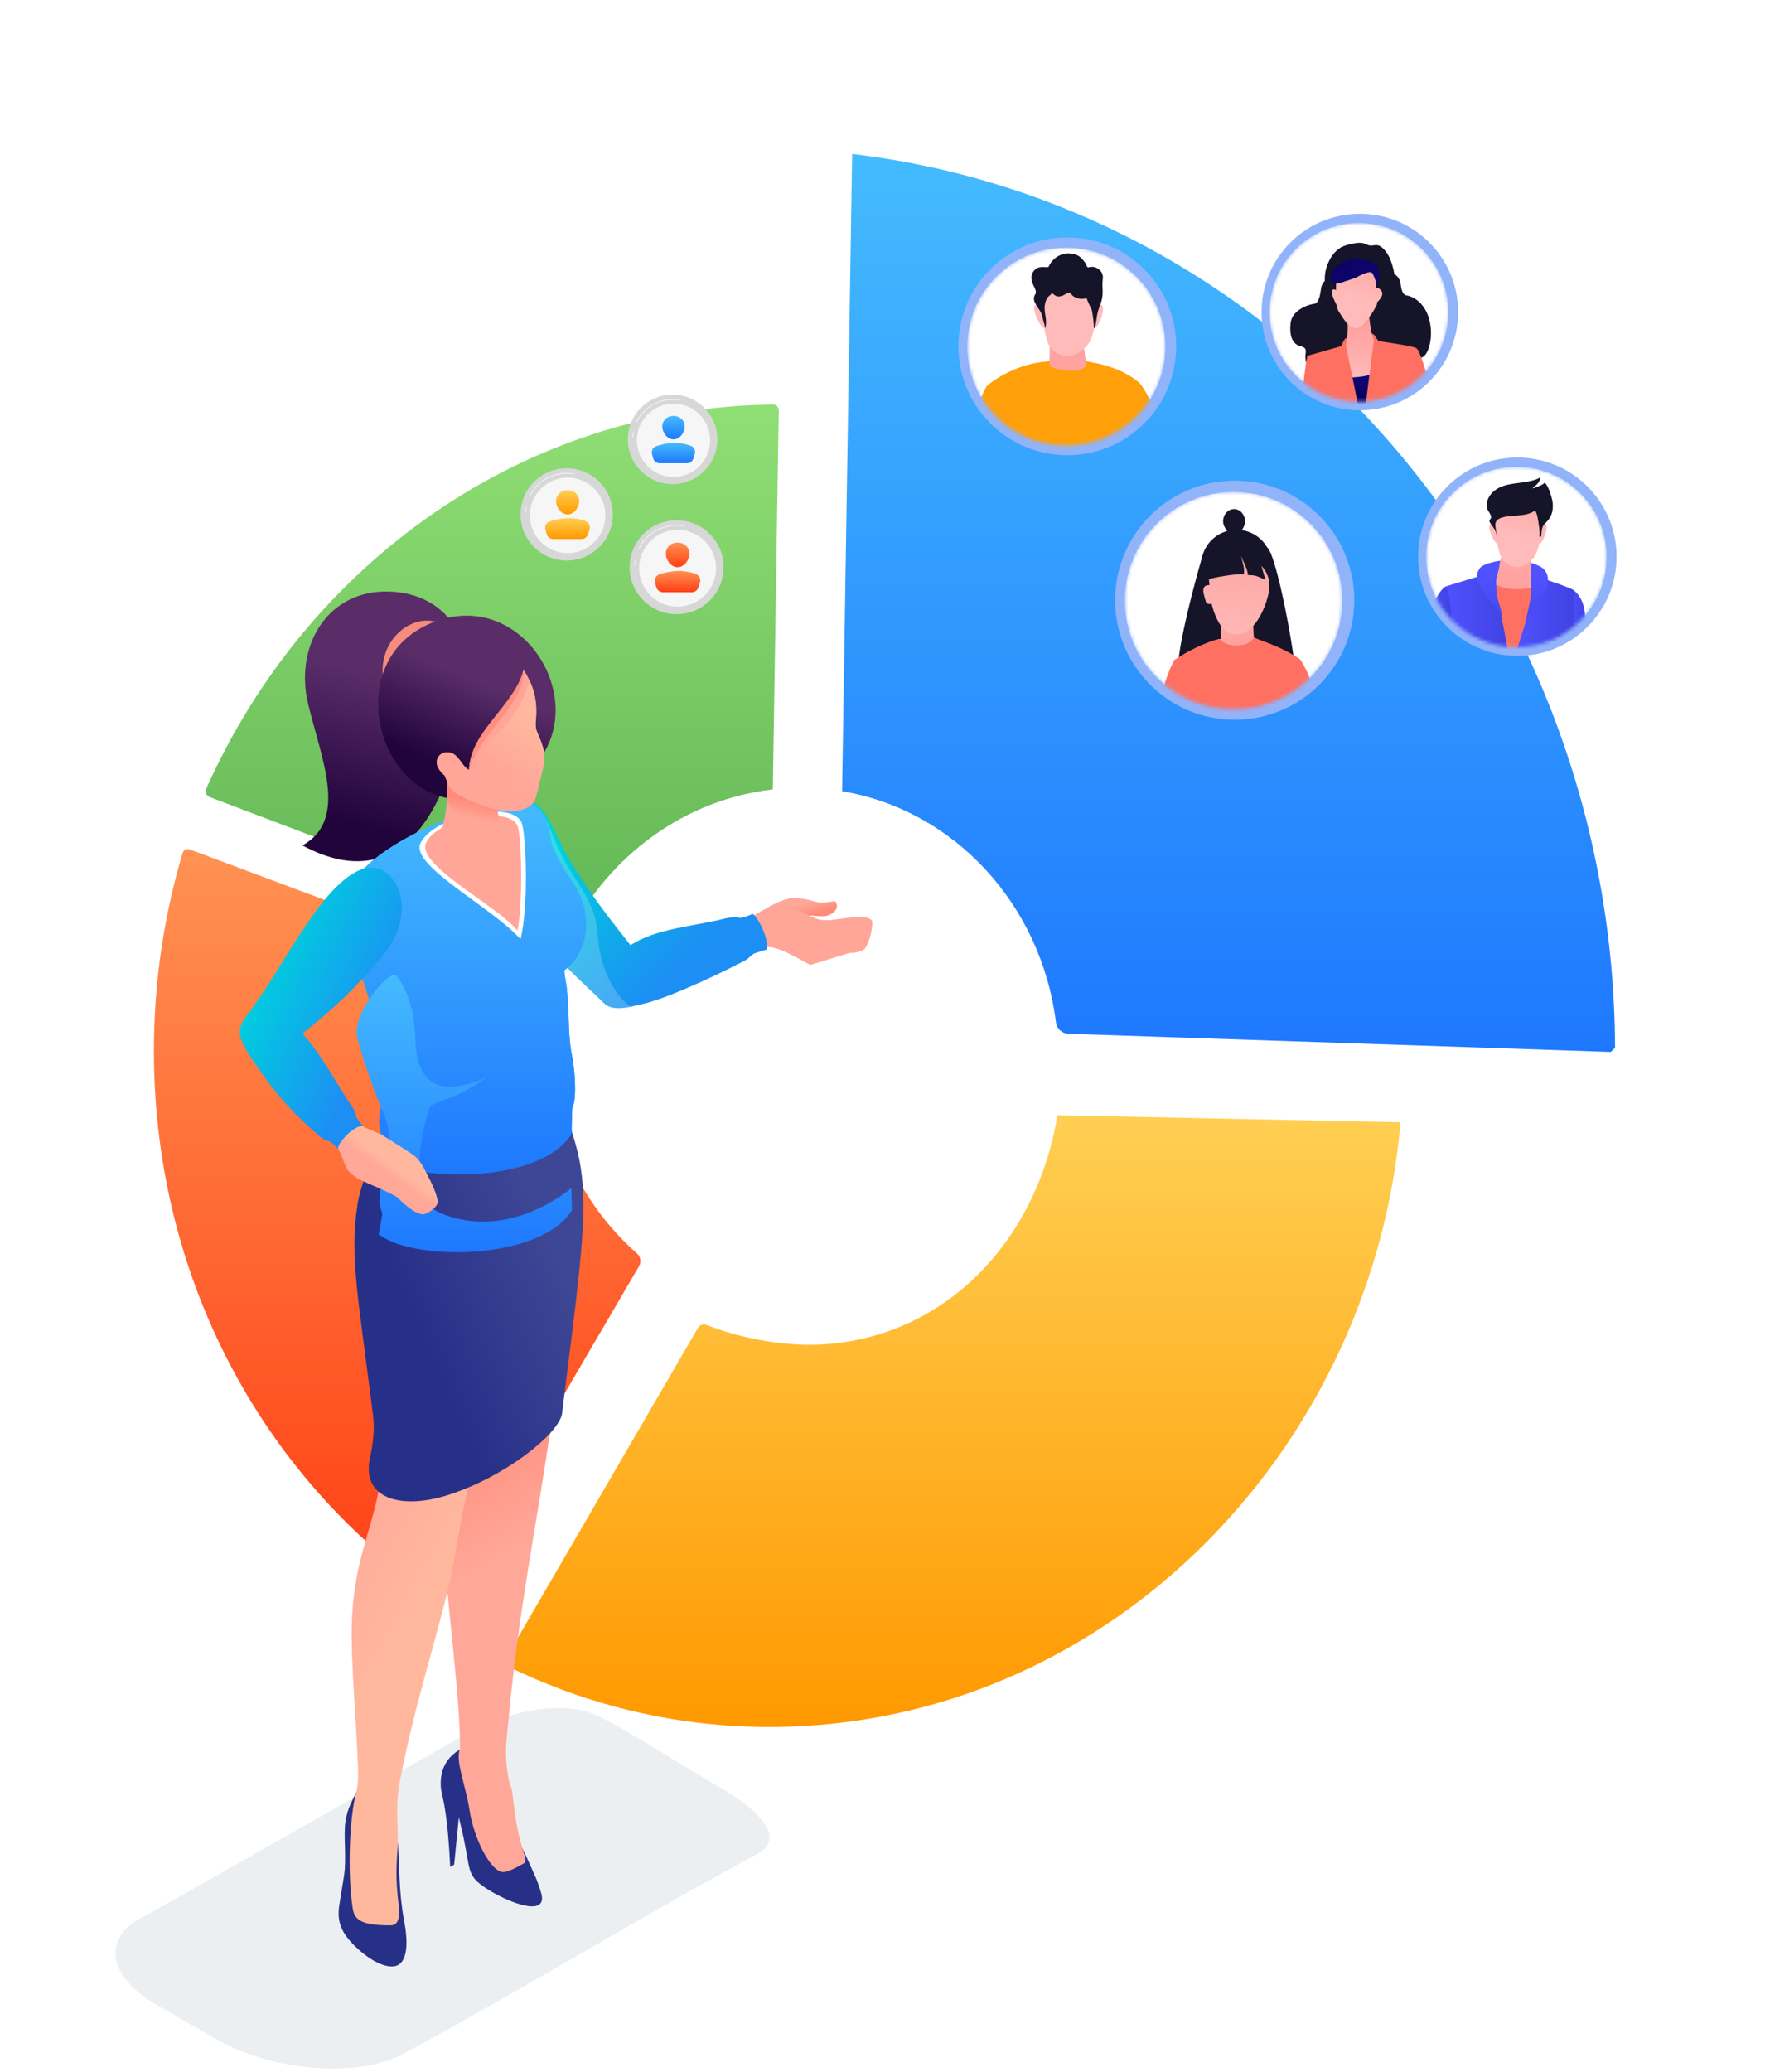 <svg width="506" height="592" viewBox="0 0 506 592" fill="none" xmlns="http://www.w3.org/2000/svg">
<g filter="url(#filter0_d_139_385)">
<path d="M162.743 244.757C174.339 222.266 195.891 206.396 220.927 203.563L222.635 95.257C222.652 94.335 221.901 93.567 220.979 93.585C150.362 94.352 88.045 138.276 58.962 203.325C58.535 204.263 59.013 205.389 59.969 205.748L162.743 244.757Z" fill="url(#paint0_linear_139_385)"/>
</g>
<path d="M161.997 160.162C169.283 160.162 175.188 154.261 175.188 146.981C175.188 139.702 169.283 133.8 161.997 133.8C154.712 133.8 148.806 139.702 148.806 146.981C148.806 154.261 154.712 160.162 161.997 160.162Z" fill="#D7D7D7"/>
<path opacity="0.7" d="M150.244 146.474C150.234 146.474 150.234 146.474 150.244 146.474C150.168 146.474 150.122 146.417 150.122 146.342C150.15 145.845 150.206 145.338 150.291 144.85C150.3 144.784 150.366 144.737 150.431 144.756C150.497 144.765 150.544 144.831 150.525 144.897C150.441 145.375 150.384 145.873 150.356 146.361C150.356 146.427 150.3 146.474 150.244 146.474Z" fill="white"/>
<path opacity="0.7" d="M151.484 141.808C151.465 141.808 151.446 141.808 151.428 141.799C151.371 141.77 151.343 141.695 151.371 141.639C153.41 137.612 157.478 135.105 161.988 135.105C162.712 135.105 163.426 135.171 164.13 135.302C164.196 135.312 164.243 135.377 164.224 135.443C164.215 135.509 164.149 135.556 164.083 135.537C163.397 135.415 162.683 135.349 161.979 135.349C157.554 135.349 153.57 137.799 151.578 141.752C151.569 141.78 151.522 141.808 151.484 141.808Z" fill="white"/>
<path opacity="0.78" d="M169.9 154.882C174.116 150.67 174.116 143.84 169.9 139.627C165.684 135.415 158.849 135.415 154.633 139.627C150.418 143.84 150.418 150.67 154.633 154.882C158.849 159.095 165.684 159.095 169.9 154.882Z" fill="white"/>
<path d="M165.577 143.179C165.577 145 164.093 146.972 162.27 146.972C160.447 146.972 158.963 145 158.963 143.179C158.963 141.358 160.447 140.062 162.27 140.062C164.093 140.062 165.577 141.358 165.577 143.179Z" fill="url(#paint1_linear_139_385)"/>
<path d="M158.164 154.012H166.244C167.09 154.012 167.851 153.467 168.104 152.651L168.536 151.29C168.856 150.295 168.339 149.225 167.353 148.858C164.064 147.657 160.663 147.817 157.187 148.971C156.21 149.3 155.674 150.342 155.937 151.327L156.275 152.557C156.501 153.42 157.281 154.012 158.164 154.012Z" fill="url(#paint2_linear_139_385)"/>
<path d="M192.276 138.327C199.345 138.327 205.075 132.601 205.075 125.538C205.075 118.475 199.345 112.749 192.276 112.749C185.208 112.749 179.477 118.475 179.477 125.538C179.477 132.601 185.208 138.327 192.276 138.327Z" fill="#D7D7D7"/>
<path opacity="0.7" d="M180.872 125.046C180.8 125.046 180.754 124.991 180.754 124.918C180.781 124.436 180.836 123.944 180.918 123.47C180.927 123.406 180.991 123.361 181.055 123.379C181.118 123.388 181.164 123.452 181.146 123.516C181.064 123.98 181.009 124.463 180.982 124.937C180.991 125 180.936 125.046 180.872 125.046Z" fill="white"/>
<path opacity="0.7" d="M182.076 120.519C182.058 120.519 182.04 120.519 182.021 120.51C181.967 120.483 181.939 120.41 181.967 120.355C183.945 116.448 187.892 114.016 192.268 114.016C192.97 114.016 193.662 114.079 194.346 114.207C194.41 114.216 194.456 114.28 194.437 114.343C194.428 114.407 194.364 114.453 194.301 114.435C193.635 114.316 192.942 114.252 192.259 114.252C187.965 114.252 184.1 116.63 182.167 120.465C182.158 120.492 182.122 120.519 182.076 120.519Z" fill="white"/>
<path opacity="0.78" d="M199.952 133.202C204.042 129.114 204.042 122.488 199.952 118.401C195.861 114.313 189.229 114.313 185.139 118.401C181.049 122.488 181.049 129.114 185.139 133.202C189.229 137.289 195.861 137.289 199.952 133.202Z" fill="white"/>
<path d="M195.75 121.849C195.75 123.616 194.31 125.529 192.541 125.529C190.773 125.529 189.332 123.616 189.332 121.849C189.332 120.082 190.773 118.825 192.541 118.825C194.319 118.825 195.75 120.082 195.75 121.849Z" fill="url(#paint3_linear_139_385)"/>
<path d="M188.558 132.36H196.397C197.218 132.36 197.956 131.832 198.202 131.039L198.622 129.719C198.932 128.753 198.43 127.715 197.473 127.36C194.282 126.194 190.982 126.349 187.61 127.469C186.661 127.788 186.142 128.799 186.397 129.755L186.725 130.948C186.953 131.786 187.701 132.36 188.558 132.36Z" fill="url(#paint4_linear_139_385)"/>
<path d="M193.43 175.481C200.848 175.481 206.861 169.473 206.861 162.061C206.861 154.649 200.848 148.641 193.43 148.641C186.013 148.641 180 154.649 180 162.061C180 169.473 186.013 175.481 193.43 175.481Z" fill="#D7D7D7"/>
<path opacity="0.7" d="M181.464 161.545C181.464 161.545 181.454 161.545 181.464 161.545C181.387 161.545 181.34 161.487 181.34 161.411C181.368 160.904 181.426 160.388 181.512 159.891C181.521 159.824 181.588 159.777 181.655 159.796C181.722 159.805 181.77 159.872 181.751 159.939C181.665 160.427 181.607 160.933 181.579 161.43C181.579 161.497 181.531 161.545 181.464 161.545Z" fill="white"/>
<path opacity="0.7" d="M182.726 156.794C182.707 156.794 182.688 156.794 182.669 156.785C182.611 156.756 182.583 156.68 182.611 156.622C184.687 152.522 188.829 149.97 193.421 149.97C194.157 149.97 194.884 150.037 195.602 150.171C195.669 150.18 195.717 150.247 195.698 150.314C195.688 150.381 195.621 150.429 195.554 150.41C194.856 150.285 194.129 150.218 193.411 150.218C188.906 150.218 184.85 152.713 182.812 156.737C182.812 156.775 182.774 156.794 182.726 156.794Z" fill="white"/>
<path opacity="0.78" d="M193.708 173.33C199.778 173.33 204.699 168.413 204.699 162.348C204.699 156.282 199.778 151.365 193.708 151.365C187.638 151.365 182.717 156.282 182.717 162.348C182.717 168.413 187.638 173.33 193.708 173.33Z" fill="white"/>
<path d="M197.075 158.199C197.075 160.054 195.564 162.061 193.708 162.061C191.852 162.061 190.341 160.054 190.341 158.199C190.341 156.345 191.852 155.026 193.708 155.026C195.564 155.016 197.075 156.336 197.075 158.199Z" fill="url(#paint5_linear_139_385)"/>
<path d="M189.528 169.219H197.754C198.615 169.219 199.39 168.665 199.648 167.834L200.088 166.448C200.413 165.435 199.887 164.345 198.883 163.973C195.535 162.749 192.072 162.912 188.533 164.087C187.538 164.422 186.993 165.483 187.26 166.486L187.605 167.738C187.844 168.617 188.628 169.219 189.528 169.219Z" fill="url(#paint6_linear_139_385)"/>
<g filter="url(#filter1_d_139_385)">
<path d="M302.286 296.649C296.394 332.774 269.684 360.981 233.377 362.209C223.164 362.551 210.988 360.179 202.022 356.561C201.083 356.186 200.024 356.561 199.512 357.431L143.701 453.401C170.07 466.608 199.853 473.076 230.986 471.096C321.447 465.312 392.491 389.683 400.38 298.662L302.286 296.649Z" fill="url(#paint7_linear_139_385)"/>
</g>
<g filter="url(#filter2_d_139_385)">
<path d="M126.658 435.501L182.673 339.821C183.39 338.61 183.134 337.057 182.075 336.119C166.005 321.989 155.775 300.761 155.775 276.82C155.775 270.814 156.424 264.961 157.637 259.329L54.214 220.696C53.394 220.389 52.472 220.833 52.216 221.686C46.87 239.569 44.001 258.562 44.001 278.22C44.001 345.197 77.115 402.874 126.658 435.501Z" fill="url(#paint8_linear_139_385)"/>
</g>
<g filter="url(#filter3_d_139_385)">
<path d="M240.738 204.075C272.793 209.434 297.658 236.412 301.876 270.131C302.098 271.94 303.584 273.305 305.411 273.373L460.494 278.561C460.973 278.1 461.229 277.844 461.707 277.383C461.229 147.763 368.206 36.692 243.607 22L240.738 204.075Z" fill="url(#paint9_linear_139_385)"/>
</g>
<path d="M327.136 120.951C339.296 108.801 339.296 89.102 327.136 76.951C314.977 64.801 295.262 64.801 283.102 76.951C270.942 89.102 270.942 108.801 283.102 120.951C295.262 133.102 314.977 133.102 327.136 120.951Z" fill="#91B3FA"/>
<mask id="mask0_139_385" style="mask-type:alpha" maskUnits="userSpaceOnUse" x="276" y="70" width="58" height="58">
<path d="M324.861 119.048C335.92 107.998 335.92 90.082 324.861 79.032C313.802 67.982 295.872 67.982 284.813 79.032C273.754 90.082 273.754 107.998 284.813 119.048C295.872 130.098 313.802 130.098 324.861 119.048Z" fill="white"/>
</mask>
<g mask="url(#mask0_139_385)">
<path d="M324.861 119.048C335.92 107.998 335.92 90.082 324.861 79.032C313.802 67.982 295.872 67.982 284.813 79.032C273.754 90.082 273.754 107.998 284.813 119.048C295.872 130.098 313.802 130.098 324.861 119.048Z" fill="white"/>
<path d="M289.396 126.818C289.835 124.751 290.189 123.392 290.189 123.392L282.313 110.072C282.313 110.072 279.763 112.648 278.233 123.873C278.02 125.431 279.224 126.818 280.797 126.818H289.396Z" fill="#FF9F09"/>
<path d="M331.966 123.831C329.784 114.093 325.888 109.563 325.888 109.563L320.958 125.87C320.958 125.87 321.114 126.195 321.341 126.818H329.571C331.144 126.818 332.306 125.36 331.966 123.831Z" fill="#FF9F09"/>
<path d="M289.339 126.818C297.428 129.79 308.421 129.38 321.256 126.818C321.553 125.572 321.964 124.242 322.516 122.699L325.902 109.563C321.156 105.316 314.484 103.915 311.92 103.504C305.956 102.032 298.986 103.335 298.986 103.335C289.537 104 282.326 110.058 282.326 110.058L288.177 123.378C288.645 124.496 289.027 125.643 289.339 126.818Z" fill="#FF9F09"/>
<path d="M300.19 96.922L299.992 103.561C299.978 104.212 300.374 104.807 300.998 105.033C302.698 105.628 306.211 106.548 309.54 105.345C310.206 105.104 310.617 104.41 310.518 103.717L309.526 96.936H300.19V96.922Z" fill="#FFA3A0"/>
<path d="M297.725 85.782C297.725 85.782 298.122 94.742 299.68 98.253C301.239 101.763 305.134 101.763 305.531 101.763C305.928 101.763 309.427 100.985 311.382 97.871C313.337 94.757 314.116 84.621 314.116 84.621C314.116 84.621 310.603 80.729 305.928 80.333C301.239 79.936 297.725 83.829 297.725 85.782Z" fill="#FEBBBA"/>
<path d="M312.402 89.024C312.402 89.024 314.186 86.335 315.093 87.24C315.986 88.132 314.201 93.949 312.402 93.949C310.617 93.935 312.402 89.024 312.402 89.024Z" fill="#FEBBBA"/>
<path d="M298.986 89.462C298.986 89.462 296.748 86.334 295.855 87.226C294.963 88.118 297.201 93.935 298.986 93.935V89.462Z" fill="#FEBBBA"/>
<path d="M315.221 83.588C315.235 82.98 315.192 82.357 315.164 81.635C315.136 80.927 315.207 80.205 315.277 79.497C315.504 77.445 313.351 75.831 311.424 76.341C311.268 76.383 311.112 76.426 310.971 76.369C310.787 76.298 310.716 76.1 310.645 75.916C310.192 74.798 309.002 73.354 307.883 72.887C306.919 72.476 305.843 72.307 304.794 72.434C302.683 72.675 300.757 74.076 299.879 76.001C299.822 76.114 299.779 76.228 299.68 76.284C299.595 76.341 299.468 76.341 299.369 76.341C298.32 76.355 297.102 76.129 296.209 76.78C295.459 77.332 294.906 78.181 294.849 79.129C294.793 80.163 295.232 81.153 295.699 82.088C295.983 82.654 296.266 83.291 296.054 83.885C295.983 84.07 295.869 84.225 295.784 84.395C294.821 86.306 297.343 88.174 297.81 89.887C298.164 91.189 298.519 92.478 298.873 93.78C299.029 92.945 299.071 92.095 299 91.26C298.901 90.1 298.589 88.967 298.632 87.792C298.66 86.957 298.859 86.136 299.241 85.386C299.609 84.664 300.289 84.353 300.785 83.73C301.253 84.169 301.763 84.621 302.386 84.706C302.783 84.763 303.179 84.664 303.576 84.551C304.157 84.367 304.978 83.716 305.545 83.673C306.112 83.631 306.296 84.211 306.678 84.522C307.713 85.386 309.469 85.626 310.702 85.117C310.418 85.23 312.09 88.359 312.147 88.642C312.458 90.298 312.657 91.982 312.727 93.681C312.855 93.78 313.011 93.582 313.053 93.426C313.351 92.294 313.45 91.133 313.648 89.986C313.875 88.684 314.399 87.467 314.824 86.221C315.093 85.258 315.207 84.452 315.221 83.588Z" fill="#161428"/>
</g>
<path d="M408.616 109.011C419.588 98.048 419.588 80.273 408.616 69.31C397.644 58.347 379.855 58.347 368.883 69.31C357.911 80.273 357.911 98.048 368.883 109.011C379.855 119.974 397.644 119.974 408.616 109.011Z" fill="#91B3FA"/>
<mask id="mask1_139_385" style="mask-type:alpha" maskUnits="userSpaceOnUse" x="362" y="63" width="53" height="52">
<path d="M388.487 114.764C402.594 114.764 414.03 103.337 414.03 89.242C414.03 75.146 402.594 63.719 388.487 63.719C374.38 63.719 362.945 75.146 362.945 89.242C362.945 103.337 374.38 114.764 388.487 114.764Z" fill="white"/>
</mask>
<g mask="url(#mask1_139_385)">
<path d="M388.487 114.764C402.594 114.764 414.03 103.337 414.03 89.242C414.03 75.146 402.594 63.719 388.487 63.719C374.38 63.719 362.945 75.146 362.945 89.242C362.945 103.337 374.38 114.764 388.487 114.764Z" fill="white"/>
<path d="M383.005 83.694C381.386 83.694 379.712 83.903 379.071 81.951C377.885 78.285 379.88 72.807 383.172 70.8C384.274 70.131 385.557 69.838 386.813 69.588C388.292 69.295 389.575 69.211 390.914 69.936C392.142 70.605 393.342 69.532 394.625 70.382C395.713 71.107 396.55 72.25 397.122 73.393C397.875 74.898 398.28 76.557 398.601 78.202C398.671 78.578 398.754 78.969 398.671 79.331C398.601 79.638 398.419 79.916 398.252 80.181C396.927 82.23 395.155 83.666 392.602 83.666C392.602 83.694 383.046 83.694 383.005 83.694Z" fill="#161428"/>
<path d="M382.684 77.24C382.684 77.24 382.977 77.853 381.066 78.815C380.006 79.345 377.941 80.139 377.662 82.439C377.523 83.624 377.062 86.565 375.918 86.746C373.1 87.193 369.292 88.963 368.943 92.378C368.539 96.295 369.669 98.358 371.663 98.874C373.128 99.25 373.505 99.64 373.212 101.201C372.933 102.693 374.063 108.017 376.518 109.383C382.042 112.436 386.841 98.553 386.841 98.553L387.971 80.627L382.684 77.24Z" fill="#161428"/>
<path d="M395.309 75.679C395.309 75.679 395.016 76.334 396.955 77.338C398.043 77.909 400.135 78.731 400.414 81.171C400.554 82.425 400.889 84.196 402.047 84.391C404.92 84.865 408.24 87.666 408.952 93.089C409.496 97.228 408.31 101.675 406.273 102.219C404.781 102.623 404.892 101.828 405.199 103.473C405.492 105.048 404.809 104.435 402.298 105.885C396.676 109.119 391.068 98.232 391.068 98.232L389.924 79.247L395.309 75.679Z" fill="#161428"/>
<path d="M387.804 95.57C387.804 95.57 392.072 94.469 392.979 95.835C393.426 98.093 393.663 100.336 393.663 100.336L388.752 101.256L385.502 100.504L384.735 100.058L384.414 96.866C384.4 96.852 386.06 95.891 387.804 95.57Z" fill="url(#paint10_linear_139_385)"/>
<path d="M382.684 84.181C382.684 84.181 382 82.133 380.968 82.816C379.936 83.499 382.516 87.875 382.516 87.875L382.684 84.181Z" fill="url(#paint11_linear_139_385)"/>
<path d="M392.979 84.181C392.979 84.181 392.979 81.101 394.695 82.816C396.411 84.53 392.979 86.927 392.979 86.927V84.181Z" fill="url(#paint12_linear_139_385)"/>
<path d="M409.119 112.185C407.682 105.258 405.618 99.849 404.976 99.543L401.084 109.161C401.084 109.161 400.303 112.032 400.359 115.586H406.343C408.143 115.586 409.482 113.942 409.119 112.185Z" fill="url(#paint13_linear_139_385)"/>
<path d="M379.155 115.586C379.336 112.492 379.252 110.54 379.252 110.54L373.77 101.647C373.77 101.647 373.086 104.379 372.403 111.572C372.375 111.906 372.347 112.241 372.305 112.589C372.166 114.206 373.449 115.586 375.067 115.586H379.155Z" fill="url(#paint14_linear_139_385)"/>
<path d="M386.757 115.6H392.728L394.346 98.581C394.346 98.581 392.979 98.232 392.296 95.835C391.612 93.437 391.263 88.628 391.263 88.628L385.097 89.994C385.097 89.994 385.781 96.518 384.414 99.612L386.757 115.6Z" fill="url(#paint15_linear_139_385)"/>
<path d="M395.95 115.6L396.815 104.867C390.552 108.603 384.121 108.422 377.592 106.442L379.447 115.6H395.95Z" fill="url(#paint16_linear_139_385)"/>
<path d="M388.222 115.586C386.367 106.651 384.4 96.866 384.4 96.866L383.367 98.915L373.77 101.661C374.244 103.85 375.681 109.885 377.118 115.572H388.222V115.586Z" fill="url(#paint17_linear_139_385)"/>
<path d="M401.935 115.586C402.451 112.854 402.897 110.708 402.897 110.708L404.976 99.528C404.32 98.873 394.067 97.466 394.067 97.466L392.965 95.835C392.965 95.835 391.598 105.773 390.426 115.572H401.935V115.586Z" fill="url(#paint18_linear_139_385)"/>
<path d="M382 79.387C382 79.387 381.652 87.611 382.684 88.977C383.716 90.343 385.083 93.437 387.483 93.772C389.882 94.12 393.649 87.262 393.649 86.914C393.649 86.565 393.3 77.658 393.3 77.658C393.3 77.658 386.116 71.846 382 79.387Z" fill="url(#paint19_linear_139_385)"/>
<path d="M380.633 78.02C380.633 78.02 379.266 82.132 383.381 80.766C387.497 79.4 387.497 79.4 387.497 79.4C387.497 79.4 391.612 77.003 392.295 78.034C392.979 79.066 393.662 81.588 393.662 81.588C393.662 81.588 395.03 78.034 393.662 75.971C392.281 73.909 383.716 72.194 380.633 78.02Z" fill="url(#paint20_linear_139_385)"/>
</g>
<path d="M352.978 205.651C371.859 205.651 387.165 190.357 387.165 171.491C387.165 152.625 371.859 137.331 352.978 137.331C334.097 137.331 318.791 152.625 318.791 171.491C318.791 190.357 334.097 205.651 352.978 205.651Z" fill="#91B3FA"/>
<mask id="mask2_139_385" style="mask-type:alpha" maskUnits="userSpaceOnUse" x="321" y="140" width="63" height="63">
<path d="M352.648 202.663C369.819 202.663 383.739 188.754 383.739 171.596C383.739 154.438 369.819 140.529 352.648 140.529C335.476 140.529 321.556 154.438 321.556 171.596C321.556 188.754 335.476 202.663 352.648 202.663Z" fill="white"/>
</mask>
<g mask="url(#mask2_139_385)">
<path d="M352.648 202.663C369.819 202.663 383.739 188.754 383.739 171.596C383.739 154.438 369.819 140.529 352.648 140.529C335.476 140.529 321.556 154.438 321.556 171.596C321.556 188.754 335.476 202.663 352.648 202.663Z" fill="white"/>
<path d="M353.507 171.559C359.09 171.559 363.616 167.036 363.616 161.457C363.616 155.878 359.09 151.355 353.507 151.355C347.923 151.355 343.397 155.878 343.397 161.457C343.397 167.036 347.923 171.559 353.507 171.559Z" fill="#161428"/>
<path d="M343.801 158.644C339.353 174.013 336.328 187.976 336.822 191.897L349.792 190.535L351.29 162.116L343.801 158.644Z" fill="#161428"/>
<path d="M358.15 157.057L356.367 191.792L371.03 199.604C370.716 187.736 364.65 157.222 362.164 156.414L358.15 157.057Z" fill="#161428"/>
<path d="M358.15 175.869L358.584 185.327L349.403 186.719L348.819 176.782L358.15 175.869Z" fill="url(#paint21_linear_139_385)"/>
<path d="M362.508 170.167C362.508 170.167 360.306 179.984 354.345 181.166C348.385 182.348 346.632 173.085 346.318 172.426C346.318 172.426 344.985 173.055 344.685 171.738C344.386 170.421 342.813 167.084 345.779 167.158C345.779 167.158 345.194 163.851 346.228 162.235C347.246 160.619 349.313 156.713 353.582 157.79C357.835 158.883 364.635 162.459 362.508 170.167Z" fill="url(#paint22_linear_139_385)"/>
<path d="M358.434 182.169L364.261 185.252L356.637 193.617L342.544 184.758C344.685 183.95 346.797 182.887 348.729 182.558L358.434 182.169Z" fill="url(#paint23_linear_139_385)"/>
<path d="M346.123 158.374C344.131 161.158 345.703 163.627 345.164 165.618C347.096 164.914 353.596 163.867 355.558 164.061C355.963 162.729 355.169 160.514 354.765 158.778C355.394 160.44 356.846 162.969 356.697 164.286C359.333 164.405 358.793 164.45 361.744 165.633L359.438 157.611C354.315 155.202 349.882 155.501 346.123 158.374Z" fill="#161428"/>
<path d="M355.918 148.946C355.918 150.876 354.106 153.046 352.788 153.046C351.709 153.046 349.657 150.876 349.657 148.946C349.657 147.015 351.05 145.459 352.788 145.459C354.525 145.444 355.918 147.015 355.918 148.946Z" fill="#161428"/>
<path d="M368.439 206.188L371.644 188.365C367.286 185.401 363.242 183.995 358.434 182.169C356.951 185.267 350.137 184.952 348.714 182.558C344.191 183.71 339.877 185.835 335.714 188.574L340.102 206.188H368.439Z" fill="url(#paint24_linear_139_385)"/>
<path d="M377.231 203.046C374.64 191.957 371.644 188.38 371.644 188.38L366.852 202.971C366.852 202.971 367.436 204.138 368.185 206.204H374.73C376.392 206.189 377.62 204.647 377.231 203.046Z" fill="url(#paint25_linear_139_385)"/>
<path d="M340.432 206.188C340.956 204.288 341.675 202.282 342.588 200.232L335.729 188.574C335.729 188.574 332.344 194.456 331.221 203.3C331.026 204.827 332.224 206.188 333.767 206.188H340.432Z" fill="url(#paint26_linear_139_385)"/>
</g>
<path d="M433.774 187.405C449.44 187.405 462.14 174.716 462.14 159.062C462.14 143.409 449.44 130.719 433.774 130.719C418.109 130.719 405.409 143.409 405.409 159.062C405.409 174.716 418.109 187.405 433.774 187.405Z" fill="#91B3FA"/>
<mask id="mask3_139_385" style="mask-type:alpha" maskUnits="userSpaceOnUse" x="407" y="133" width="53" height="52">
<path d="M451.757 177.375C461.833 167.307 461.833 150.984 451.757 140.916C441.681 130.847 425.344 130.847 415.268 140.916C405.192 150.984 405.192 167.307 415.268 177.375C425.344 187.444 441.681 187.444 451.757 177.375Z" fill="white"/>
</mask>
<g mask="url(#mask3_139_385)">
<path d="M451.757 177.375C461.833 167.307 461.833 150.984 451.757 140.916C441.681 130.847 425.344 130.847 415.268 140.916C405.192 150.984 405.192 167.307 415.268 177.375C425.344 187.444 441.681 187.444 451.757 177.375Z" fill="white"/>
<path d="M450.833 187.765C452.274 187.765 453.438 186.588 453.424 185.162C453.396 181.05 453.313 177.436 453.119 175.428C452.634 170.333 449.918 168.713 449.918 168.713L448.546 187.765H450.833Z" fill="url(#paint27_linear_139_385)"/>
<path d="M444.181 187.765C443.973 177.09 443.779 168.27 443.779 168.27C438.943 165.293 421.095 165.667 421.095 165.667C421.095 165.667 419.862 175.955 418.449 187.765H444.181Z" fill="url(#paint28_linear_139_385)"/>
<path d="M414.693 187.765H431.308C430.767 182.6 426.486 163.521 426.486 163.521L413.155 167.591C413.155 167.591 414.208 179.485 414.208 183.21C414.208 184.054 414.444 185.716 414.693 187.765Z" fill="url(#paint29_linear_139_385)"/>
<path d="M415.192 187.765C415.248 181.479 415.137 169.876 413.155 167.619C413.155 167.619 410.592 168.934 407.987 177.491C407.238 179.956 406.559 182.296 405.922 184.525C405.465 186.145 406.684 187.765 408.375 187.765H415.192Z" fill="url(#paint30_linear_139_385)"/>
<path d="M449.433 187.765C449.918 178.724 450.334 169.087 449.932 168.685C449.184 167.937 440.246 165.03 440.246 165.03C440.246 165.03 434.426 182.822 433.068 187.765H449.433Z" fill="url(#paint31_linear_139_385)"/>
<path d="M427.04 166.678L429.271 158.868H437.46L438.583 167.785C438.569 167.785 431.502 169.641 427.04 166.678Z" fill="url(#paint32_linear_139_385)"/>
<path d="M427.04 148.733C427.04 148.733 427.816 156.196 429.105 159.118C430.407 162.039 433.65 162.039 433.968 162.039C434.287 162.039 437.211 161.388 438.832 158.799C440.453 156.21 441.105 147.791 441.105 147.791C441.105 147.791 438.181 144.552 434.301 144.233C430.407 143.887 427.04 147.113 427.04 148.733Z" fill="url(#paint33_linear_139_385)"/>
<path d="M439.691 151.433C439.691 151.433 441.174 149.204 441.922 149.952C442.67 150.699 441.174 155.531 439.691 155.531C438.195 155.517 439.691 151.433 439.691 151.433Z" fill="url(#paint34_linear_139_385)"/>
<path d="M428.536 151.807C428.536 151.807 426.68 149.204 425.931 149.952C425.183 150.699 427.054 155.531 428.536 155.531V151.807Z" fill="url(#paint35_linear_139_385)"/>
<path d="M443.502 147.016C443.89 145.991 444.001 144.856 443.876 143.762C443.682 142.115 442.795 139.055 441.562 137.822C441.909 138.168 438.583 139.581 438.056 139.525C439.054 138.708 440.301 137.781 440.357 136.355C439.193 137.13 437.779 137.421 436.407 137.656C432.971 138.265 429.271 138.141 426.638 140.73C425.529 141.81 424.781 143.485 425.072 145.064C425.28 146.213 426.984 147.418 425.931 148.47C425.197 149.218 427.442 150.561 427.802 152.679C427.83 152.831 427.857 152.984 427.899 153.136C427.871 152.056 427.456 150.893 427.483 149.854C427.539 147.708 430.781 147.556 432.375 147.404C434.495 147.21 436.795 147.238 438.624 146.005C439.373 145.507 439.844 149.564 439.872 149.758C440.052 150.907 440.273 152.153 440.079 153.316H440.592C440.745 151.945 440.606 150.644 441.604 149.647C442.089 149.162 442.574 148.678 442.962 148.11C443.169 147.75 443.363 147.39 443.502 147.016Z" fill="#161428"/>
<path d="M428.883 160.253C428.606 161.956 428.509 162.787 427.968 164.435C427.483 165.916 427.844 167.993 427.871 169.544C427.913 171.718 429.604 174.113 429.229 176.245C428.287 173.587 425.377 171.51 423.894 169.018C422.439 166.595 421.414 164.628 423.063 162.33C424.102 160.918 428.897 160.128 428.883 160.253Z" fill="url(#paint36_linear_139_385)"/>
<path d="M437.641 167.397C437.849 171.939 436.962 172.853 436.227 177.436C437.197 174.334 439.387 172.714 441.105 169.945C442.796 167.217 443.35 163.825 440.578 162.011C440.384 161.887 437.71 160.641 437.724 160.89C437.752 161.568 437.544 165.431 437.641 167.397Z" fill="url(#paint37_linear_139_385)"/>
</g>
<path opacity="0.55" fill-rule="evenodd" clip-rule="evenodd" d="M42.015 547.14L136.4 493.676C146.669 489.023 161.406 485.268 171.888 490.715C181.465 495.633 197.16 505.786 204.13 509.7C209.397 512.714 227.753 523.608 216.314 529.795C182.688 547.986 149.435 568.399 115.278 586.855C108.84 590.345 99.37 591.614 89.474 590.768C79.577 589.975 69.469 587.119 61.488 582.466C55.795 579.187 50.261 575.961 44.728 572.788C37.333 568.505 33.396 563.428 33.023 558.774C32.704 554.227 35.683 549.996 42.015 547.14Z" fill="#DCE2E6"/>
<path fill-rule="evenodd" clip-rule="evenodd" d="M163.045 320.943C163.425 324.601 162.855 330.254 163.14 344.078C163.33 353.864 162.048 370.966 161.003 385.645C160.575 391.725 159.72 397.093 159.198 401.844C158.817 405.264 157.297 408.685 156.822 412.01C153.117 437.14 148.319 459.99 145.469 490.393C144.803 497.377 144.091 500.987 145.326 507.923C145.564 509.253 146.229 510.631 146.419 512.008C147.274 518.706 147.939 525.405 150.552 530.963C150.932 531.77 151.502 533.908 151.977 534.811C151.977 534.811 145.991 536.901 145.231 536.996C144.518 537.091 134.827 534.383 134.827 534.383C134.827 534.383 131.217 518.231 131.265 517.281C131.882 506.688 124.566 508.635 131.074 500.607C131.692 499.609 131.55 499.514 131.502 498.327C131.407 487.876 129.649 472.674 128.319 459.04C124.519 420.181 130.979 422.984 132.452 404.409C129.792 382.082 124.376 350.348 124.946 322.843L163.045 320.943Z" fill="url(#paint38_linear_139_385)"/>
<path fill-rule="evenodd" clip-rule="evenodd" d="M149.221 527.97C150.267 529.87 151.407 532.625 152.357 534.668C153.592 537.328 154.209 539.086 154.78 541.176C155.065 542.221 155.017 543.219 154.542 543.789C152.214 546.925 140.481 541.224 136.585 537.756C134.067 535.523 134.02 532.863 133.402 529.633C132.5 524.787 132.357 524.217 131.17 519.229L129.839 532.768L128.699 533.433C128.462 527.922 127.892 520.607 127.037 515.904C126.704 514.003 126.134 511.866 126.039 510.821C125.564 504.692 128.604 501.652 131.36 499.942C130.314 503.647 133.022 509.728 134.257 517.376C135.54 525.357 139.958 534.098 143.426 534.858C144.898 535.191 148.129 533.338 149.887 532.34C150.694 532.008 149.934 529.728 149.221 527.97Z" fill="#273087"/>
<path fill-rule="evenodd" clip-rule="evenodd" d="M115.635 309.256C111.645 322.178 103.759 333.959 102.191 344.125C100.624 354.339 101.479 363.982 103.426 379.231C104.757 389.588 110.03 412.96 108.89 421.844C107.227 434.812 102.524 442.508 100.956 457.71C99.674 469.966 101.716 487.733 102.334 504.645C102.571 511.106 102.001 511.201 100.481 516.996C100.006 518.801 99.674 520.797 99.388 523.029C98.771 528.017 98.391 533.956 98.961 541.366C99.151 543.932 100.101 545.214 100.386 548.73L114.78 553.338C114.448 550.297 114.02 545.594 113.83 540.416C113.64 535.808 113.688 530.82 113.735 526.212C113.735 519.657 113.118 515.524 114.258 509.3C118.153 488.636 124.139 470.489 128.224 453.482C130.362 444.598 130.979 436.713 134.115 424.029C135.397 418.851 136.443 413.673 136.728 408.352C137.535 394.243 140.243 377.284 140.338 362.795C151.977 345.883 159.578 337.569 162.76 328.781C163.378 323.033 161.383 316.145 161.383 316.145L115.635 309.256Z" fill="url(#paint39_linear_139_385)"/>
<path fill-rule="evenodd" clip-rule="evenodd" d="M101.859 512.008C100.624 514.859 99.436 516.331 98.771 520.369C98.106 524.407 99.151 530.963 98.343 535.998L97.061 543.932C96.301 548.54 97.061 551.913 101.859 556.426C106.182 560.511 110.647 562.554 113.355 561.651C115.35 560.986 117.25 557.898 115.54 548.872C114.115 541.366 114.163 534.241 113.783 526.212C113.26 533.956 113.07 536.616 113.973 544.407C114.21 546.592 114.353 550.107 111.787 550.107C101.241 550.25 101.099 547.4 100.671 544.074C99.436 535.238 99.769 519.847 101.859 512.008Z" fill="#273087"/>
<path fill-rule="evenodd" clip-rule="evenodd" d="M115.635 309.256C111.645 322.178 103.759 333.959 102.191 344.125C99.864 359.327 102.524 371.393 106.657 404.504C107.179 408.827 106.562 412.913 105.754 416.665C103.284 428.209 114.638 431.44 128.082 427.164C144.518 421.939 159.673 409.682 160.67 403.982C162.523 387.83 167.083 357.094 166.798 343.27C166.513 329.446 163.378 324.696 162.998 320.99L162.855 317.427C162.428 314.529 121.478 310.159 115.635 309.256Z" fill="url(#paint40_linear_139_385)"/>
<path fill-rule="evenodd" clip-rule="evenodd" d="M86.467 241.562C116.633 257.808 129.269 226.74 132.405 203.367C133.735 193.296 133.402 183.653 129.032 177.62C124.424 171.302 116.775 168.736 109.27 169.021C92.975 169.686 84.187 185.173 88.13 201.325C91.978 217.144 99.579 234.246 86.467 241.562Z" fill="url(#paint41_linear_139_385)"/>
<path fill-rule="evenodd" clip-rule="evenodd" d="M126.324 178.332C118.106 174.104 106.277 183.605 110.125 196.574C111.407 189.733 115.398 182.18 126.324 178.332Z" fill="#F58C7E"/>
<path fill-rule="evenodd" clip-rule="evenodd" d="M125.374 177.24C154.304 167.644 174.969 212.346 141.858 226.217C110.172 239.471 93.213 187.881 125.374 177.24Z" fill="url(#paint42_linear_139_385)"/>
<path fill-rule="evenodd" clip-rule="evenodd" d="M238.769 257.476C240.479 259.946 237.248 261.704 235.823 261.751C233.495 262.036 230.218 260.849 229.363 262.416C228.46 264.174 217.581 260.564 217.724 260.469C222.189 257.238 226.275 256.478 226.987 256.526C233.923 257.001 231.88 258.568 238.769 257.476Z" fill="url(#paint43_linear_139_385)"/>
<path fill-rule="evenodd" clip-rule="evenodd" d="M219.244 270.587C209.268 273.39 195.681 283.129 186.18 285.266C183.188 285.931 178.532 287.262 176.157 284.696C163.948 271.537 180.907 275.86 182.332 270.872C190.978 264.412 204.565 267.452 215.681 261.466C216.441 260.991 217.154 260.564 217.866 260.184C222.237 257.998 224.66 258.188 232.213 261.989C234.398 263.081 235.538 262.939 237.486 262.891L245.087 261.894C247.414 261.799 248.887 262.369 249.267 263.129C249.647 263.984 248.84 268.782 247.462 270.682C247.177 271.585 245.467 272.25 242.759 272.297L231.643 275.718L231.12 275.433C224.47 271.727 221.667 270.492 219.244 270.587Z" fill="#FFA698"/>
<path fill-rule="evenodd" clip-rule="evenodd" d="M171.929 285.884C162.95 277.523 150.219 265.362 145.659 255.718C142.713 249.447 142.143 231.918 151.692 229.685C154.875 227.69 159.768 240.754 162.998 246.027C168.889 255.576 173.307 261.276 180.242 270.065C187.606 265.267 197.819 264.792 207.368 262.416C208.935 262.036 210.361 261.989 211.786 262.274C212.926 262.036 214.066 261.609 215.111 261.134C216.204 261.419 219.814 267.642 219.196 271.3C218.436 271.537 216.726 272.012 215.966 272.297C214.826 272.677 214.208 273.77 213.068 274.388C209.268 276.43 192.119 284.981 183.615 286.881C180.385 287.594 175.159 289.304 172.594 286.549C172.309 286.359 172.119 286.121 171.929 285.884Z" fill="url(#paint44_linear_139_385)"/>
<path opacity="0.2" fill-rule="evenodd" clip-rule="evenodd" d="M171.929 285.884C168.936 283.129 165.563 279.898 162.19 276.525C169.269 270.35 168.603 259.376 164.043 252.678C161.05 248.307 159.292 245.124 157.772 241.657C157.297 238.996 156.87 236.811 156.395 235.338C156.205 234.483 155.825 233.628 155.35 232.868C156.822 234.721 157.677 238.331 160.053 243.367C164.138 252.013 170.361 257.096 170.884 267.262C171.264 274.768 174.684 283.651 180.29 287.642C177.487 288.212 174.352 288.497 172.546 286.549C172.309 286.359 172.119 286.121 171.929 285.884Z" fill="white"/>
<path fill-rule="evenodd" clip-rule="evenodd" d="M109.65 295.907C115.16 308.686 105.754 315.812 109.175 324.6L108.129 330.586C118.201 337.854 154.304 338.377 163.378 323.983L163.568 316.81C165.136 313.389 164.09 304.696 163.663 302.416C162.19 295.147 162.903 291.299 162.095 282.891C161.905 280.753 161.478 279.423 161.288 277.285C169.316 271.3 168.841 259.661 164.043 252.678C161.05 248.307 159.292 245.124 157.772 241.657C157.297 238.996 156.87 236.811 156.395 235.338C156.11 234.103 155.445 232.916 154.732 231.871C152.452 228.593 148.746 228.213 141.146 229.923C126.134 233.391 110.647 241.182 103.759 248.497C98.723 253.865 98.961 259.756 101.811 272.582C103.664 280.896 106.847 289.447 109.65 295.907Z" fill="url(#paint45_linear_139_385)"/>
<path fill-rule="evenodd" clip-rule="evenodd" d="M109.65 295.907C115.16 308.686 105.754 315.812 109.175 324.6L108.129 330.586C118.201 337.854 154.304 338.377 163.378 323.983L163.568 316.81C165.136 313.389 164.09 304.696 163.663 302.416C162.19 295.147 162.903 291.299 162.095 282.891C161.905 280.753 161.478 279.423 161.288 277.285C169.316 271.3 168.841 259.661 164.043 252.678C161.05 248.307 159.292 245.124 157.772 241.657C157.297 238.996 156.87 236.811 156.395 235.338C156.11 234.103 155.445 232.916 154.732 231.871C152.452 228.593 148.746 228.213 141.146 229.923C126.134 233.391 110.647 241.182 103.759 248.497C98.723 253.865 98.961 259.756 101.811 272.582C103.664 280.896 106.847 289.447 109.65 295.907Z" fill="url(#paint46_linear_139_385)"/>
<g filter="url(#filter4_d_139_385)">
<path fill-rule="evenodd" clip-rule="evenodd" d="M109.555 295.86C115.065 308.639 105.897 315.955 109.317 324.791L108.272 330.681C118.343 338.52 154.447 338.187 163.52 323.793L163.33 317.522C163.33 317.285 145.611 333.246 125.421 324.363C121.051 322.415 117.06 312.867 122.761 294.53C123.284 292.772 129.744 292.677 138.818 285.979C132.072 288.829 119.436 292.725 118.771 275.623C118.486 267.974 117.345 262.226 113.45 256.906C111.55 254.34 100.434 267.832 102.096 274.34C104.282 282.606 107.464 291.014 109.555 295.86Z" fill="url(#paint47_linear_139_385)"/>
</g>
<path fill-rule="evenodd" clip-rule="evenodd" d="M149.221 235.338C150.457 239.424 151.122 259.471 148.794 268.354C140.718 259.233 117.203 247.357 120.196 240.944C123.949 232.963 147.036 228.26 149.221 235.338Z" fill="white"/>
<path fill-rule="evenodd" clip-rule="evenodd" d="M148.034 236.241C149.126 239.899 149.506 258.046 147.939 265.884C141.763 258.473 119.056 247.215 121.811 240.849C124.946 233.628 146.086 229.923 148.034 236.241Z" fill="#FFA698"/>
<path fill-rule="evenodd" clip-rule="evenodd" d="M127.322 219.282C128.462 225.885 127.892 232.156 125.801 238.569C131.217 243.557 140.861 241.467 143.093 236.906C142.618 233.961 142.048 231.253 141.763 228.26L127.322 219.282Z" fill="#FFA698"/>
<path fill-rule="evenodd" clip-rule="evenodd" d="M127.322 219.282C127.892 222.464 128.034 225.552 127.797 228.593C129.364 235.006 141.383 239.329 142.618 234.246C142.286 232.251 141.953 230.35 141.716 228.26L127.322 219.282Z" fill="url(#paint48_linear_139_385)"/>
<path fill-rule="evenodd" clip-rule="evenodd" d="M149.649 191.301C152.357 195.577 153.782 199.9 153.164 205.98C153.022 207.548 153.212 208.498 153.687 209.496C156.205 215.196 155.967 216.954 154.732 221.514C153.497 225.932 153.592 228.26 152.072 229.78C150.504 231.348 148.176 231.728 146.229 231.823C142.191 232.061 135.255 229.4 131.217 227.215C128.224 225.6 128.367 224.46 127.084 221.609C122.856 217.952 125.611 215.244 126.989 215.006C131.027 214.199 131.692 218.902 134.115 219.947C133.735 211.776 149.364 197.904 149.649 191.301Z" fill="#FFA698"/>
<path fill-rule="evenodd" clip-rule="evenodd" d="M151.454 194.579C152.974 197.857 153.639 201.42 153.164 205.98C153.022 207.548 153.212 208.498 153.687 209.496C156.205 215.196 155.967 216.954 154.732 221.514C154.209 223.51 153.924 225.077 153.639 226.312C152.689 227.738 150.742 228.498 148.936 227.69C147.226 226.93 145.611 224.935 145.184 221.609C144.898 219.234 140.053 217.714 139.055 215.291C138.248 213.296 140.481 211.063 141.811 209.923C146.514 205.933 149.459 200.517 151.454 194.579Z" fill="url(#paint49_linear_139_385)"/>
<path fill-rule="evenodd" clip-rule="evenodd" d="M149.649 191.301C147.369 201.372 134.21 209.021 134.115 219.947C137.725 208.593 150.504 200.802 149.649 191.301Z" fill="#FF8F7F"/>
<path fill-rule="evenodd" clip-rule="evenodd" d="M103.046 321.465C104.852 322.558 108.082 323.603 109.412 324.41C110.077 324.838 114.97 327.831 117.678 329.683C120.623 331.631 121.431 334.481 123.189 337.664C124.424 340.23 124.994 342.082 125.136 343.365C125.326 344.695 121.953 347.26 120.528 346.928C117.25 346.215 113.925 342.225 113.07 341.75C105.754 337.949 102.286 337.569 99.626 334.577C98.486 333.294 97.821 329.541 95.493 326.168L99.959 322.13L103.046 321.465Z" fill="url(#paint50_linear_139_385)"/>
<path fill-rule="evenodd" clip-rule="evenodd" d="M103.046 248.497C91.218 253.438 81.099 276.573 70.363 290.397C68.225 293.105 68.178 295.812 69.318 297.855C69.745 298.948 70.458 300.183 71.408 301.656C76.491 309.161 80.671 315.527 91.598 324.838C92.405 325.551 93.165 325.836 94.4 326.168C95.066 326.738 96.063 327.736 96.776 328.353C95.873 327.166 101.289 321.323 103.759 321.75C103.141 320.99 102.476 320.135 101.811 319.232C101.716 318.092 101.669 317.76 101.099 316.905C96.538 310.301 92.12 301.513 86.467 295.337C96.016 287.594 101.764 282.321 109.65 272.725C120.718 259.186 112.072 244.697 103.046 248.497Z" fill="url(#paint51_linear_139_385)"/>
<defs>
<filter id="filter0_d_139_385" x="14.804" y="71.584" width="251.831" height="239.172" filterUnits="userSpaceOnUse" color-interpolation-filters="sRGB">
<feFlood flood-opacity="0" result="BackgroundImageFix"/>
<feColorMatrix in="SourceAlpha" type="matrix" values="0 0 0 0 0 0 0 0 0 0 0 0 0 0 0 0 0 0 127 0" result="hardAlpha"/>
<feOffset dy="22"/>
<feGaussianBlur stdDeviation="22"/>
<feComposite in2="hardAlpha" operator="out"/>
<feColorMatrix type="matrix" values="0 0 0 0 0.384 0 0 0 0 0.714 0 0 0 0 0.333 0 0 0 0.4 0"/>
<feBlend mode="normal" in2="BackgroundImageFix" result="effect1_dropShadow_139_385"/>
<feBlend mode="normal" in="SourceGraphic" in2="effect1_dropShadow_139_385" result="shape"/>
</filter>
<filter id="filter1_d_139_385" x="99.701" y="274.649" width="344.679" height="262.798" filterUnits="userSpaceOnUse" color-interpolation-filters="sRGB">
<feFlood flood-opacity="0" result="BackgroundImageFix"/>
<feColorMatrix in="SourceAlpha" type="matrix" values="0 0 0 0 0 0 0 0 0 0 0 0 0 0 0 0 0 0 127 0" result="hardAlpha"/>
<feOffset dy="22"/>
<feGaussianBlur stdDeviation="22"/>
<feComposite in2="hardAlpha" operator="out"/>
<feColorMatrix type="matrix" values="0 0 0 0 1 0 0 0 0 0.6 0 0 0 0 0 0 0 0 0.3 0"/>
<feBlend mode="normal" in2="BackgroundImageFix" result="effect1_dropShadow_139_385"/>
<feBlend mode="normal" in="SourceGraphic" in2="effect1_dropShadow_139_385" result="shape"/>
</filter>
<filter id="filter2_d_139_385" x="0.001" y="198.599" width="227.077" height="302.902" filterUnits="userSpaceOnUse" color-interpolation-filters="sRGB">
<feFlood flood-opacity="0" result="BackgroundImageFix"/>
<feColorMatrix in="SourceAlpha" type="matrix" values="0 0 0 0 0 0 0 0 0 0 0 0 0 0 0 0 0 0 127 0" result="hardAlpha"/>
<feOffset dy="22"/>
<feGaussianBlur stdDeviation="22"/>
<feComposite in2="hardAlpha" operator="out"/>
<feColorMatrix type="matrix" values="0 0 0 0 1 0 0 0 0 0.302 0 0 0 0 0 0 0 0 0.4 0"/>
<feBlend mode="normal" in2="BackgroundImageFix" result="effect1_dropShadow_139_385"/>
<feBlend mode="normal" in="SourceGraphic" in2="effect1_dropShadow_139_385" result="shape"/>
</filter>
<filter id="filter3_d_139_385" x="196.738" y="0" width="308.969" height="344.561" filterUnits="userSpaceOnUse" color-interpolation-filters="sRGB">
<feFlood flood-opacity="0" result="BackgroundImageFix"/>
<feColorMatrix in="SourceAlpha" type="matrix" values="0 0 0 0 0 0 0 0 0 0 0 0 0 0 0 0 0 0 127 0" result="hardAlpha"/>
<feOffset dy="22"/>
<feGaussianBlur stdDeviation="22"/>
<feComposite in2="hardAlpha" operator="out"/>
<feColorMatrix type="matrix" values="0 0 0 0 0.125 0 0 0 0 0.486 0 0 0 0 0.996 0 0 0 0.4 0"/>
<feBlend mode="normal" in2="BackgroundImageFix" result="effect1_dropShadow_139_385"/>
<feBlend mode="normal" in="SourceGraphic" in2="effect1_dropShadow_139_385" result="shape"/>
</filter>
<filter id="filter4_d_139_385" x="57.927" y="234.585" width="149.593" height="167.212" filterUnits="userSpaceOnUse" color-interpolation-filters="sRGB">
<feFlood flood-opacity="0" result="BackgroundImageFix"/>
<feColorMatrix in="SourceAlpha" type="matrix" values="0 0 0 0 0 0 0 0 0 0 0 0 0 0 0 0 0 0 127 0" result="hardAlpha"/>
<feOffset dy="22"/>
<feGaussianBlur stdDeviation="22"/>
<feComposite in2="hardAlpha" operator="out"/>
<feColorMatrix type="matrix" values="0 0 0 0 0.125 0 0 0 0 0.486 0 0 0 0 0.996 0 0 0 0.4 0"/>
<feBlend mode="normal" in2="BackgroundImageFix" result="effect1_dropShadow_139_385"/>
<feBlend mode="normal" in="SourceGraphic" in2="effect1_dropShadow_139_385" result="shape"/>
</filter>
<linearGradient id="paint0_linear_139_385" x1="140.72" y1="93.584" x2="140.72" y2="244.757" gradientUnits="userSpaceOnUse">
<stop stop-color="#90DF75"/>
<stop offset="1" stop-color="#62B655"/>
</linearGradient>
<linearGradient id="paint1_linear_139_385" x1="162.27" y1="140.062" x2="162.27" y2="146.972" gradientUnits="userSpaceOnUse">
<stop stop-color="#FFCF53"/>
<stop offset="1" stop-color="#FF9900"/>
</linearGradient>
<linearGradient id="paint2_linear_139_385" x1="162.251" y1="148.028" x2="162.251" y2="154.012" gradientUnits="userSpaceOnUse">
<stop stop-color="#FFCF53"/>
<stop offset="1" stop-color="#FF9900"/>
</linearGradient>
<linearGradient id="paint3_linear_139_385" x1="192.541" y1="118.825" x2="192.541" y2="125.529" gradientUnits="userSpaceOnUse">
<stop stop-color="#44BBFE"/>
<stop offset="1" stop-color="#1E78FE"/>
</linearGradient>
<linearGradient id="paint4_linear_139_385" x1="192.523" y1="126.554" x2="192.523" y2="132.36" gradientUnits="userSpaceOnUse">
<stop stop-color="#44BBFE"/>
<stop offset="1" stop-color="#1E78FE"/>
</linearGradient>
<linearGradient id="paint5_linear_139_385" x1="193.708" y1="155.026" x2="193.708" y2="162.061" gradientUnits="userSpaceOnUse">
<stop stop-color="#FF9252"/>
<stop offset="1" stop-color="#FF3F15"/>
</linearGradient>
<linearGradient id="paint6_linear_139_385" x1="193.688" y1="163.127" x2="193.688" y2="169.219" gradientUnits="userSpaceOnUse">
<stop stop-color="#FF9252"/>
<stop offset="1" stop-color="#FF3F15"/>
</linearGradient>
<linearGradient id="paint7_linear_139_385" x1="272.041" y1="296.649" x2="272.041" y2="471.447" gradientUnits="userSpaceOnUse">
<stop stop-color="#FFCF53"/>
<stop offset="1" stop-color="#FF9900"/>
</linearGradient>
<linearGradient id="paint8_linear_139_385" x1="113.54" y1="220.599" x2="113.54" y2="435.501" gradientUnits="userSpaceOnUse">
<stop stop-color="#FF9252"/>
<stop offset="1" stop-color="#FF3F15"/>
</linearGradient>
<linearGradient id="paint9_linear_139_385" x1="351.222" y1="22" x2="351.222" y2="278.561" gradientUnits="userSpaceOnUse">
<stop stop-color="#44BBFE"/>
<stop offset="1" stop-color="#1E78FE"/>
</linearGradient>
<linearGradient id="paint10_linear_139_385" x1="381.294" y1="48.313" x2="384.116" y2="66.833" gradientUnits="userSpaceOnUse">
<stop stop-color="#FF928E"/>
<stop offset="1" stop-color="#FE7062"/>
</linearGradient>
<linearGradient id="paint11_linear_139_385" x1="382.208" y1="83.686" x2="389.541" y2="60.252" gradientUnits="userSpaceOnUse">
<stop stop-color="#FEBBBA"/>
<stop offset="1" stop-color="#FF928E"/>
</linearGradient>
<linearGradient id="paint12_linear_139_385" x1="393.055" y1="87.08" x2="400.387" y2="63.646" gradientUnits="userSpaceOnUse">
<stop stop-color="#FEBBBA"/>
<stop offset="1" stop-color="#FF928E"/>
</linearGradient>
<linearGradient id="paint13_linear_139_385" x1="394.425" y1="46.306" x2="397.248" y2="64.828" gradientUnits="userSpaceOnUse">
<stop stop-color="#FF928E"/>
<stop offset="1" stop-color="#FE7062"/>
</linearGradient>
<linearGradient id="paint14_linear_139_385" x1="366.433" y1="50.572" x2="369.256" y2="69.094" gradientUnits="userSpaceOnUse">
<stop stop-color="#FF928E"/>
<stop offset="1" stop-color="#FE7062"/>
</linearGradient>
<linearGradient id="paint15_linear_139_385" x1="388.131" y1="107.988" x2="391.512" y2="85.344" gradientUnits="userSpaceOnUse">
<stop stop-color="#FEBBBA"/>
<stop offset="1" stop-color="#FF928E"/>
</linearGradient>
<linearGradient id="paint16_linear_139_385" x1="386.492" y1="112.884" x2="388.122" y2="101.96" gradientUnits="userSpaceOnUse">
<stop stop-color="#09005D"/>
<stop offset="1" stop-color="#1A0F91"/>
</linearGradient>
<linearGradient id="paint17_linear_139_385" x1="372.002" y1="49.723" x2="374.825" y2="68.246" gradientUnits="userSpaceOnUse">
<stop stop-color="#FF928E"/>
<stop offset="1" stop-color="#FE7062"/>
</linearGradient>
<linearGradient id="paint18_linear_139_385" x1="388.49" y1="47.21" x2="391.313" y2="65.732" gradientUnits="userSpaceOnUse">
<stop stop-color="#FF928E"/>
<stop offset="1" stop-color="#FE7062"/>
</linearGradient>
<linearGradient id="paint19_linear_139_385" x1="387.178" y1="85.242" x2="394.512" y2="61.806" gradientUnits="userSpaceOnUse">
<stop stop-color="#FEBBBA"/>
<stop offset="1" stop-color="#FF928E"/>
</linearGradient>
<linearGradient id="paint20_linear_139_385" x1="379.674" y1="66.276" x2="409.363" y2="113.643" gradientUnits="userSpaceOnUse">
<stop stop-color="#09005D"/>
<stop offset="1" stop-color="#1A0F91"/>
</linearGradient>
<linearGradient id="paint21_linear_139_385" x1="346.775" y1="163.621" x2="359.425" y2="195.587" gradientUnits="userSpaceOnUse">
<stop stop-color="#FEBBBA"/>
<stop offset="1" stop-color="#FF928E"/>
</linearGradient>
<linearGradient id="paint22_linear_139_385" x1="350.582" y1="184.36" x2="359.316" y2="135.741" gradientUnits="userSpaceOnUse">
<stop stop-color="#FEBBBA"/>
<stop offset="1" stop-color="#FF928E"/>
</linearGradient>
<linearGradient id="paint23_linear_139_385" x1="350.282" y1="162.588" x2="355.012" y2="196.635" gradientUnits="userSpaceOnUse">
<stop stop-color="#FEBBBA"/>
<stop offset="1" stop-color="#FF928E"/>
</linearGradient>
<linearGradient id="paint24_linear_139_385" x1="353.691" y1="128.17" x2="353.691" y2="160.863" gradientUnits="userSpaceOnUse">
<stop stop-color="#FF928E"/>
<stop offset="1" stop-color="#FE7062"/>
</linearGradient>
<linearGradient id="paint25_linear_139_385" x1="372.08" y1="128.171" x2="372.08" y2="160.864" gradientUnits="userSpaceOnUse">
<stop stop-color="#FF928E"/>
<stop offset="1" stop-color="#FE7062"/>
</linearGradient>
<linearGradient id="paint26_linear_139_385" x1="336.901" y1="128.17" x2="336.901" y2="160.863" gradientUnits="userSpaceOnUse">
<stop stop-color="#FF928E"/>
<stop offset="1" stop-color="#FE7062"/>
</linearGradient>
<linearGradient id="paint27_linear_139_385" x1="448.55" y1="178.236" x2="453.428" y2="178.236" gradientUnits="userSpaceOnUse">
<stop stop-color="#4F52FF"/>
<stop offset="1" stop-color="#4042E2"/>
</linearGradient>
<linearGradient id="paint28_linear_139_385" x1="514.136" y1="15.983" x2="487.488" y2="68.62" gradientUnits="userSpaceOnUse">
<stop stop-color="#FF928E"/>
<stop offset="1" stop-color="#FE7062"/>
</linearGradient>
<linearGradient id="paint29_linear_139_385" x1="413.158" y1="175.638" x2="431.309" y2="175.638" gradientUnits="userSpaceOnUse">
<stop stop-color="#4F52FF"/>
<stop offset="1" stop-color="#4042E2"/>
</linearGradient>
<linearGradient id="paint30_linear_139_385" x1="405.818" y1="177.683" x2="415.205" y2="177.683" gradientUnits="userSpaceOnUse">
<stop stop-color="#4F52FF"/>
<stop offset="1" stop-color="#4042E2"/>
</linearGradient>
<linearGradient id="paint31_linear_139_385" x1="433.071" y1="176.39" x2="450.087" y2="176.39" gradientUnits="userSpaceOnUse">
<stop stop-color="#4F52FF"/>
<stop offset="1" stop-color="#4042E2"/>
</linearGradient>
<linearGradient id="paint32_linear_139_385" x1="438.744" y1="139.854" x2="429.517" y2="182.474" gradientUnits="userSpaceOnUse">
<stop stop-color="#FEBBBA"/>
<stop offset="1" stop-color="#FF928E"/>
</linearGradient>
<linearGradient id="paint33_linear_139_385" x1="433.191" y1="153.605" x2="439.105" y2="125.314" gradientUnits="userSpaceOnUse">
<stop stop-color="#FEBBBA"/>
<stop offset="1" stop-color="#FF928E"/>
</linearGradient>
<linearGradient id="paint34_linear_139_385" x1="440.055" y1="155.039" x2="445.967" y2="126.752" gradientUnits="userSpaceOnUse">
<stop stop-color="#FEBBBA"/>
<stop offset="1" stop-color="#FF928E"/>
</linearGradient>
<linearGradient id="paint35_linear_139_385" x1="427.267" y1="152.366" x2="433.179" y2="124.079" gradientUnits="userSpaceOnUse">
<stop stop-color="#FEBBBA"/>
<stop offset="1" stop-color="#FF928E"/>
</linearGradient>
<linearGradient id="paint36_linear_139_385" x1="426.198" y1="163.087" x2="424.632" y2="188.005" gradientUnits="userSpaceOnUse">
<stop stop-color="#4F52FF"/>
<stop offset="1" stop-color="#4042E2"/>
</linearGradient>
<linearGradient id="paint37_linear_139_385" x1="439.833" y1="164.311" x2="438.316" y2="188.44" gradientUnits="userSpaceOnUse">
<stop stop-color="#4F52FF"/>
<stop offset="1" stop-color="#4042E2"/>
</linearGradient>
<linearGradient id="paint38_linear_139_385" x1="134.494" y1="402.979" x2="154.738" y2="437.616" gradientUnits="userSpaceOnUse">
<stop stop-color="#FF8A78"/>
<stop offset="1" stop-color="#FFA799"/>
</linearGradient>
<linearGradient id="paint39_linear_139_385" x1="133.471" y1="433.886" x2="102.398" y2="416.982" gradientUnits="userSpaceOnUse">
<stop stop-color="#FFB89E"/>
<stop offset="1" stop-color="#FFA799"/>
</linearGradient>
<linearGradient id="paint40_linear_139_385" x1="156.742" y1="353.082" x2="116.497" y2="370.766" gradientUnits="userSpaceOnUse">
<stop stop-color="#3E4795"/>
<stop offset="1" stop-color="#273088"/>
</linearGradient>
<linearGradient id="paint41_linear_139_385" x1="111.025" y1="193.443" x2="100.094" y2="234.977" gradientUnits="userSpaceOnUse">
<stop stop-color="#5A2D68"/>
<stop offset="1" stop-color="#22043D"/>
</linearGradient>
<linearGradient id="paint42_linear_139_385" x1="136.477" y1="194.51" x2="126.366" y2="218.546" gradientUnits="userSpaceOnUse">
<stop stop-color="#5A2D68"/>
<stop offset="1" stop-color="#22043D"/>
</linearGradient>
<linearGradient id="paint43_linear_139_385" x1="229.205" y1="262.191" x2="228.213" y2="258.588" gradientUnits="userSpaceOnUse">
<stop stop-color="#FF8A78"/>
<stop offset="1" stop-color="#FFA799"/>
</linearGradient>
<linearGradient id="paint44_linear_139_385" x1="199.852" y1="271.648" x2="167.191" y2="237.403" gradientUnits="userSpaceOnUse">
<stop stop-color="#1C8EF4"/>
<stop offset="1" stop-color="#00CFDD"/>
</linearGradient>
<linearGradient id="paint45_linear_139_385" x1="127.104" y1="334.332" x2="131.816" y2="255.697" gradientUnits="userSpaceOnUse">
<stop stop-color="#1C8EF4"/>
<stop offset="1" stop-color="#00CFDD"/>
</linearGradient>
<linearGradient id="paint46_linear_139_385" x1="133.653" y1="228.923" x2="133.653" y2="335.571" gradientUnits="userSpaceOnUse">
<stop stop-color="#44BBFE"/>
<stop offset="1" stop-color="#1E78FE"/>
</linearGradient>
<linearGradient id="paint47_linear_139_385" x1="132.724" y1="256.585" x2="132.724" y2="335.797" gradientUnits="userSpaceOnUse">
<stop stop-color="#44BBFE"/>
<stop offset="1" stop-color="#1E78FE"/>
</linearGradient>
<linearGradient id="paint48_linear_139_385" x1="134.633" y1="228.471" x2="133.536" y2="233.961" gradientUnits="userSpaceOnUse">
<stop stop-color="#FF8A78"/>
<stop offset="1" stop-color="#FFA799"/>
</linearGradient>
<linearGradient id="paint49_linear_139_385" x1="154.169" y1="207.068" x2="145.709" y2="220.769" gradientUnits="userSpaceOnUse">
<stop stop-color="#FFB89E"/>
<stop offset="1" stop-color="#FFA799"/>
</linearGradient>
<linearGradient id="paint50_linear_139_385" x1="111.948" y1="332.754" x2="110.199" y2="335.175" gradientUnits="userSpaceOnUse">
<stop stop-color="#FFB89E"/>
<stop offset="1" stop-color="#FFA799"/>
</linearGradient>
<linearGradient id="paint51_linear_139_385" x1="102.963" y1="305.805" x2="68.481" y2="289.672" gradientUnits="userSpaceOnUse">
<stop stop-color="#1C8EF4"/>
<stop offset="1" stop-color="#00CFDD"/>
</linearGradient>
</defs>
</svg>
